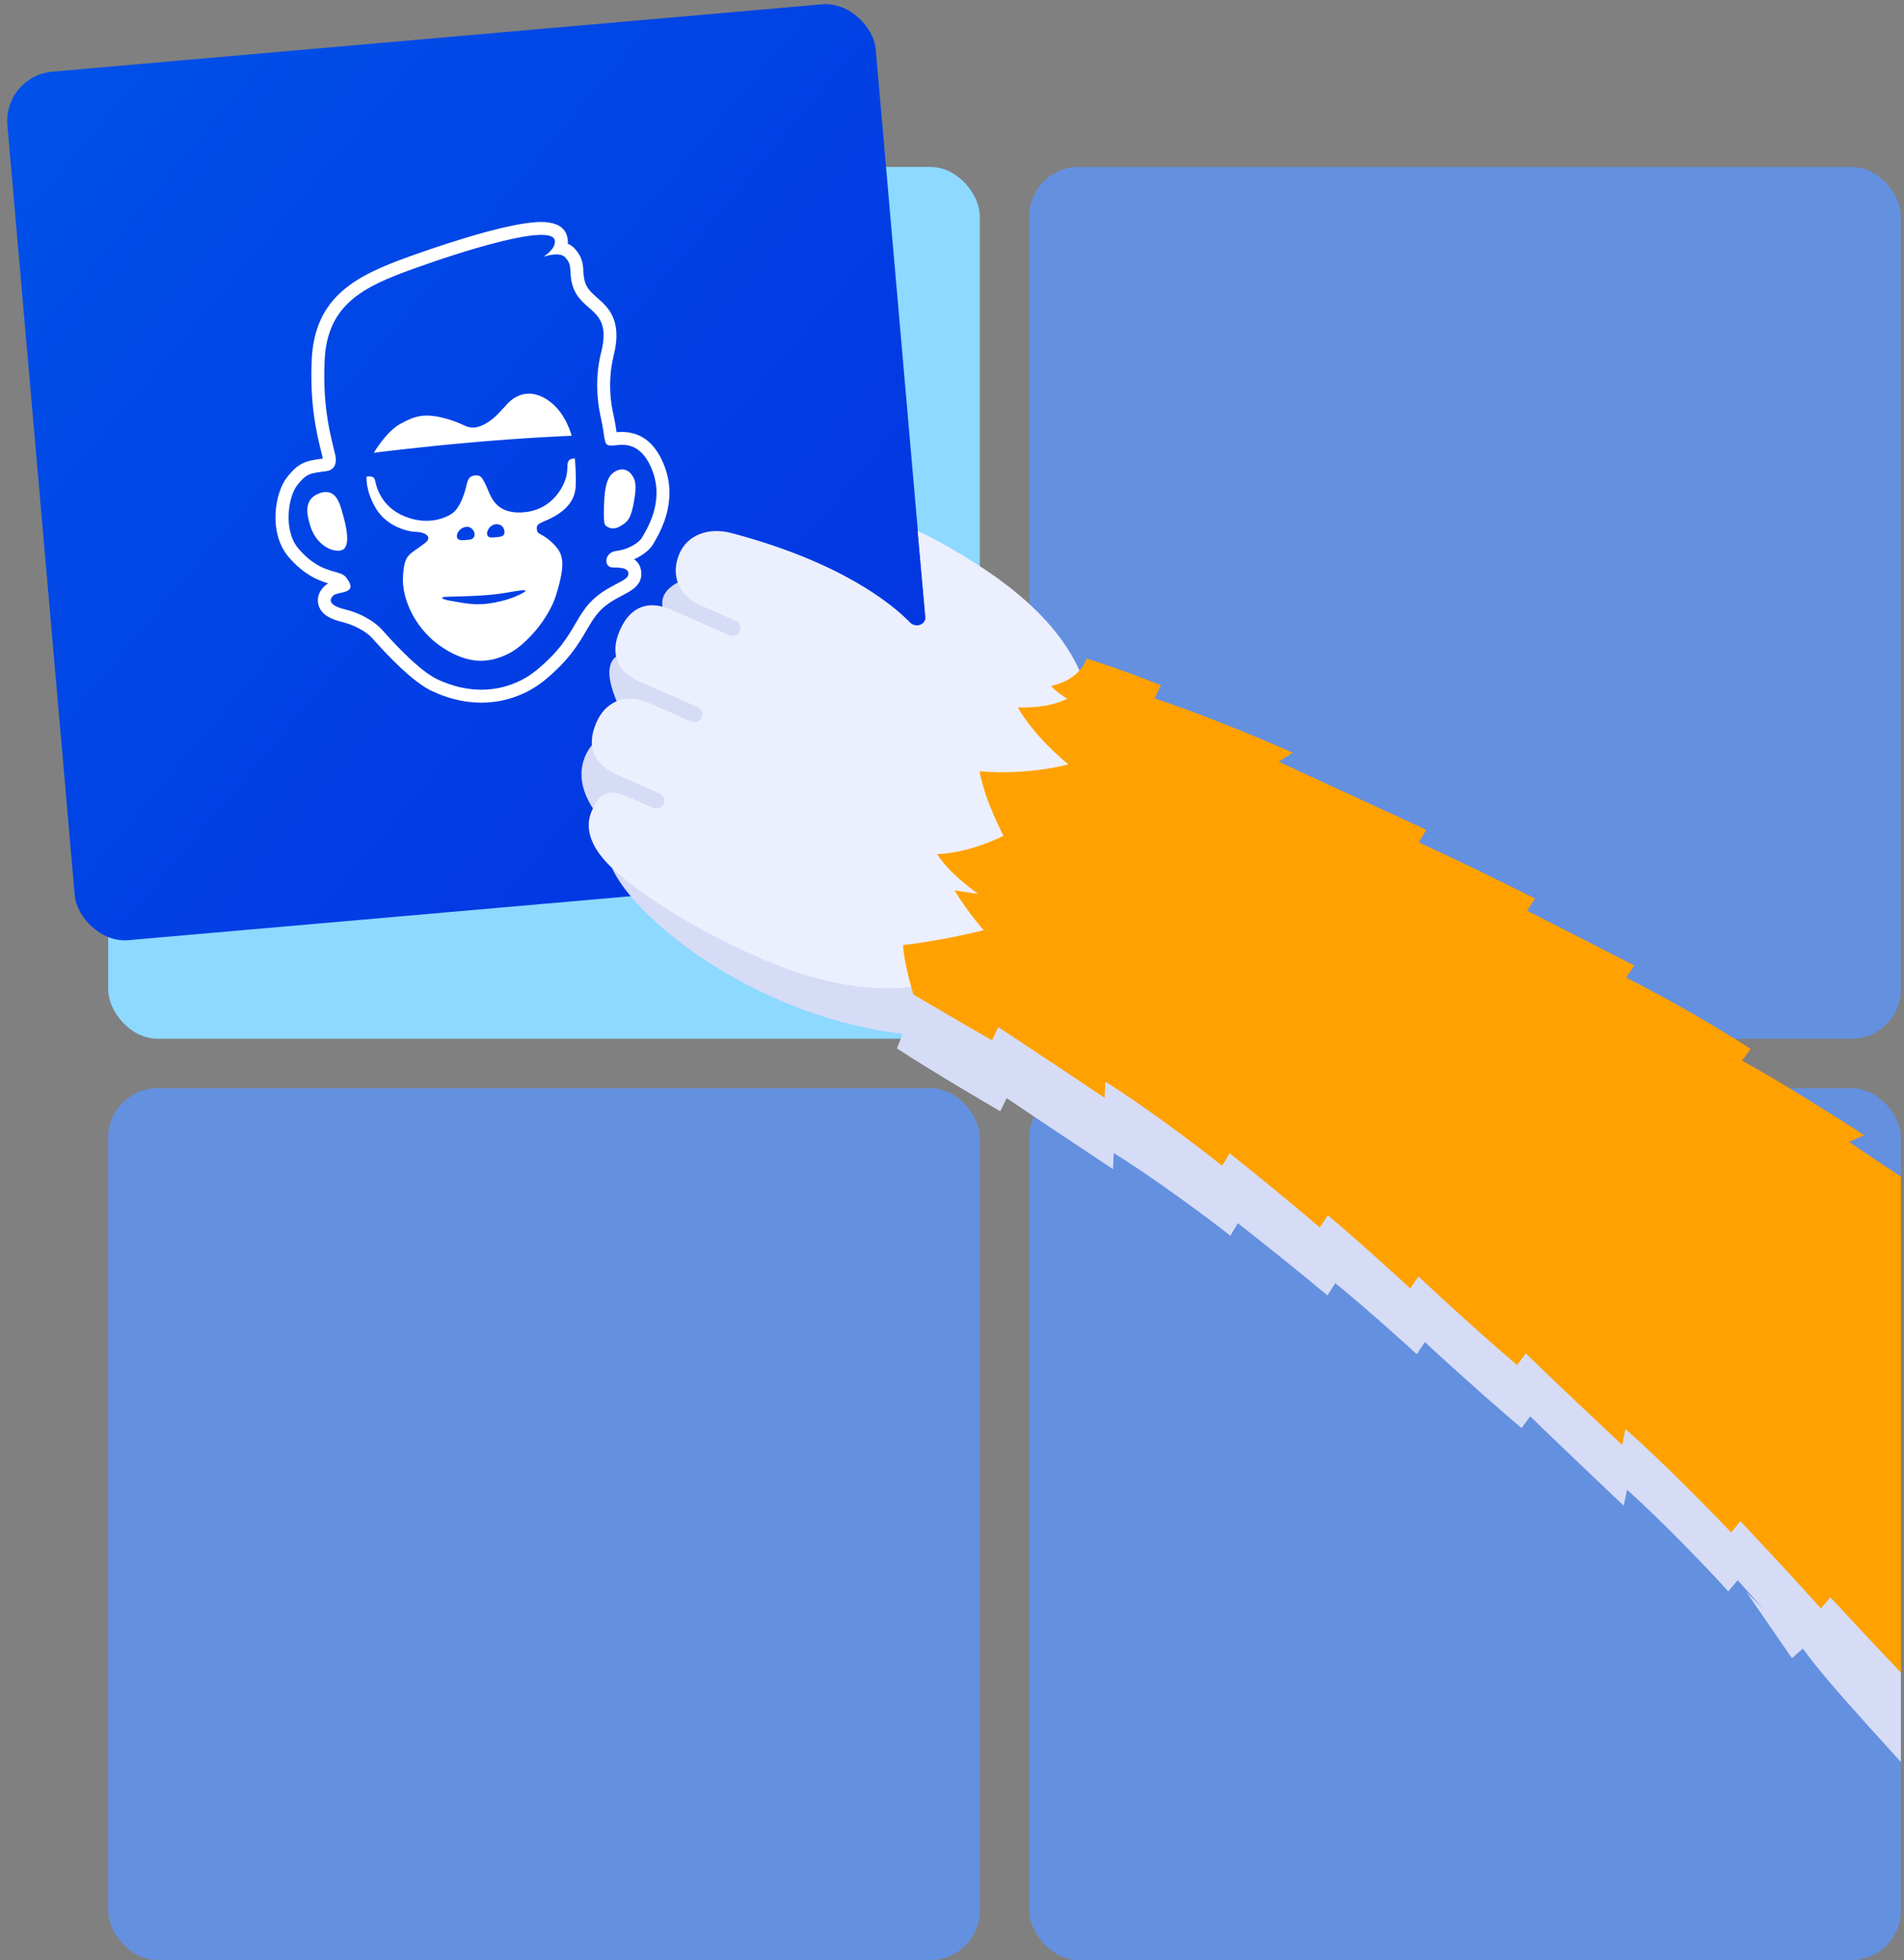 <?xml version="1.0" encoding="UTF-8"?>
<svg xmlns="http://www.w3.org/2000/svg" width="308" height="317" viewBox="0 0 308 317" fill="none">
  <rect x="0" y="0" width="308" height="317" fill="#808080" stroke="none"/>
  <rect x="17.5" y="27" width="141" height="141" rx="8" fill="#8DD9FF"></rect>
  <rect x="166.5" y="27" width="141" height="141" rx="8" fill="#6490E0"></rect>
  <rect x="17.5" y="176" width="141" height="141" rx="8" fill="#6490E0"></rect>
  <rect x="166.5" y="176" width="141" height="141" rx="8" fill="#6490E0"></rect>
  <rect x="0.5" y="12.289" width="141" height="141" rx="8" transform="rotate(-5 0.5 12.289)" fill="url(#paint0_linear_2113_1392)"></rect>
  <path fill-rule="evenodd" clip-rule="evenodd" d="M102.082 76.638C101.335 75.741 100.136 75.657 99.066 76.573C97.999 77.484 97.785 79.597 97.713 81.621C97.681 82.645 97.587 84.653 97.944 84.975C98.765 85.721 99.7 85.465 100.26 85.147C101.641 84.354 102.061 83.832 102.544 81.167C103.028 78.502 102.828 77.53 102.082 76.638ZM88.855 64.875C85.746 62.64 83.382 63.952 82.161 65.223C80.94 66.494 80.08 67.692 78.431 68.584C77.579 69.043 76.481 69.437 75.286 68.884C74.156 68.364 73.01 67.894 71.607 67.562C68.612 66.853 67.149 67.236 64.777 68.545C62.406 69.853 60.474 73.232 60.474 73.232C60.474 73.232 67.176 72.349 76.445 71.538C85.713 70.727 92.471 70.478 92.471 70.478C92.471 70.478 91.578 66.833 88.855 64.875ZM91.801 75.191C91.76 75.883 91.812 76.756 91.268 78.052C90.45 80.005 88.327 82.799 84.15 82.888C79.972 82.974 79.347 80.074 78.663 78.609C77.979 77.145 77.739 76.837 76.933 76.897C76.218 76.949 75.771 77.125 75.497 78.348C74.919 80.891 74.028 82.333 73.342 82.89C72.66 83.449 69.685 85.171 65.583 83.568C61.485 81.969 60.829 78.425 60.655 77.629C60.48 76.837 59.313 77.079 59.313 77.079C59.308 77.1 59.044 79.242 60.801 82.214C62.569 85.206 66.089 86.028 67.365 86.028C68.641 86.032 70.061 86.792 68.779 87.803C66.215 89.831 65.411 89.426 65.188 93.232C64.965 97.038 67.348 102.019 71.708 104.812C76.067 107.602 79.216 107.145 82.028 105.836C84.968 104.47 88.762 100.114 89.96 96.222C91.589 90.947 91.097 89.56 89.52 87.957C87.946 86.357 87.081 86.499 86.901 85.882C86.566 84.729 87.355 84.636 88.663 84.035C92.112 82.454 93.066 80.451 93.135 78.525C93.204 76.6 93.04 74.722 92.988 74.125C92.072 74.206 91.839 74.502 91.801 75.191ZM80.235 84.783C81.518 84.744 81.713 85.93 81.573 86.323C81.426 86.728 81.201 86.831 79.626 86.934C78.051 87.034 78.948 84.822 80.235 84.783ZM75.402 85.209C76.675 85.021 77.478 87.115 75.909 87.287C74.34 87.46 74.166 87.352 73.955 86.979C73.745 86.617 74.131 85.394 75.402 85.209ZM84.545 95.916C83.427 96.525 81.661 97.246 79.018 97.613C76.379 97.98 74.163 97.346 72.892 97.167C71.621 96.984 71.131 96.618 71.897 96.544C72.667 96.47 76.246 96.464 78.752 96.245C80.626 96.081 80.97 96.023 82.823 95.7C84.673 95.381 85.663 95.308 84.545 95.916ZM55.167 82.165C54.681 80.564 53.801 78.907 51.503 79.849C49.019 80.867 49.672 83.377 50.211 85.102C51.4 88.907 55.115 89.802 55.84 88.543C56.563 87.288 55.938 84.703 55.167 82.165ZM102.082 76.638C101.335 75.741 100.136 75.657 99.066 76.573C97.999 77.484 97.785 79.597 97.713 81.621C97.681 82.645 97.587 84.653 97.944 84.975C98.765 85.721 99.7 85.465 100.26 85.147C101.641 84.354 102.061 83.832 102.544 81.167C103.028 78.502 102.828 77.53 102.082 76.638ZM92.471 70.478C92.471 70.478 91.578 66.833 88.855 64.875C85.746 62.64 83.382 63.952 82.161 65.223C80.94 66.494 80.08 67.692 78.431 68.584C77.579 69.043 76.481 69.437 75.286 68.884C74.156 68.364 73.01 67.894 71.607 67.562C68.612 66.853 67.149 67.236 64.777 68.545C62.406 69.853 60.474 73.232 60.474 73.232C60.474 73.232 67.176 72.349 76.445 71.538C85.713 70.727 92.471 70.478 92.471 70.478ZM91.801 75.191C91.76 75.883 91.812 76.756 91.268 78.052C90.45 80.005 88.327 82.799 84.15 82.888C79.972 82.974 79.347 80.074 78.663 78.609C77.979 77.145 77.739 76.837 76.933 76.897C76.218 76.949 75.771 77.125 75.497 78.348C74.919 80.891 74.028 82.333 73.342 82.89C72.66 83.449 69.685 85.171 65.583 83.568C61.485 81.969 60.829 78.425 60.655 77.629C60.48 76.837 59.313 77.079 59.313 77.079C59.308 77.1 59.044 79.242 60.801 82.214C62.569 85.206 66.089 86.028 67.365 86.028C68.641 86.032 70.061 86.792 68.779 87.803C66.215 89.831 65.411 89.426 65.188 93.232C64.965 97.038 67.348 102.019 71.708 104.812C76.067 107.602 79.216 107.145 82.028 105.836C84.968 104.47 88.762 100.114 89.96 96.222C91.589 90.947 91.097 89.56 89.52 87.957C87.946 86.357 87.081 86.499 86.901 85.882C86.566 84.729 87.355 84.636 88.663 84.035C92.112 82.454 93.066 80.451 93.135 78.525C93.204 76.6 93.04 74.722 92.988 74.125C92.072 74.206 91.839 74.502 91.801 75.191ZM80.235 84.783C81.518 84.744 81.713 85.93 81.573 86.323C81.426 86.728 81.201 86.831 79.626 86.934C78.051 87.034 78.948 84.822 80.235 84.783ZM75.402 85.209C76.675 85.021 77.478 87.115 75.909 87.287C74.34 87.46 74.166 87.352 73.955 86.979C73.745 86.617 74.131 85.394 75.402 85.209ZM84.545 95.916C83.427 96.525 81.661 97.246 79.018 97.613C76.379 97.98 74.163 97.346 72.892 97.167C71.621 96.984 71.131 96.618 71.897 96.544C72.667 96.47 76.246 96.464 78.752 96.245C80.626 96.081 80.97 96.023 82.823 95.7C84.673 95.381 85.663 95.308 84.545 95.916ZM51.503 79.849C49.019 80.867 49.672 83.377 50.211 85.102C51.4 88.907 55.115 89.802 55.84 88.543C56.563 87.288 55.938 84.703 55.167 82.165C54.681 80.564 53.801 78.907 51.503 79.849ZM99.066 76.573C97.999 77.484 97.785 79.597 97.713 81.621C97.681 82.645 97.587 84.653 97.944 84.975C98.765 85.721 99.7 85.465 100.26 85.147C101.641 84.354 102.061 83.832 102.544 81.167C103.028 78.502 102.828 77.53 102.082 76.638C101.335 75.741 100.136 75.657 99.066 76.573ZM92.471 70.478C92.471 70.478 91.578 66.833 88.855 64.875C85.746 62.64 83.382 63.952 82.161 65.223C80.94 66.494 80.08 67.692 78.431 68.584C77.579 69.043 76.481 69.437 75.286 68.884C74.156 68.364 73.01 67.894 71.607 67.562C68.612 66.853 67.149 67.236 64.777 68.545C62.406 69.853 60.474 73.232 60.474 73.232C60.474 73.232 67.176 72.349 76.445 71.538C85.713 70.727 92.471 70.478 92.471 70.478ZM91.801 75.191C91.76 75.883 91.812 76.756 91.268 78.052C90.45 80.005 88.327 82.799 84.15 82.888C79.972 82.974 79.347 80.074 78.663 78.609C77.979 77.145 77.739 76.837 76.933 76.897C76.218 76.949 75.771 77.125 75.497 78.348C74.919 80.891 74.028 82.333 73.342 82.89C72.66 83.449 69.685 85.171 65.583 83.568C61.485 81.969 60.829 78.425 60.655 77.629C60.48 76.837 59.313 77.079 59.313 77.079C59.308 77.1 59.044 79.242 60.801 82.214C62.569 85.206 66.089 86.028 67.365 86.028C68.641 86.032 70.061 86.792 68.779 87.803C66.215 89.831 65.411 89.426 65.188 93.232C64.965 97.038 67.348 102.019 71.708 104.812C76.067 107.602 79.216 107.145 82.028 105.836C84.968 104.47 88.762 100.114 89.96 96.222C91.589 90.947 91.097 89.56 89.52 87.957C87.946 86.357 87.081 86.499 86.901 85.882C86.566 84.729 87.355 84.636 88.663 84.035C92.112 82.454 93.066 80.451 93.135 78.525C93.204 76.6 93.04 74.722 92.988 74.125C92.072 74.206 91.839 74.502 91.801 75.191ZM80.235 84.783C81.518 84.744 81.713 85.93 81.573 86.323C81.426 86.728 81.201 86.831 79.626 86.934C78.051 87.034 78.948 84.822 80.235 84.783ZM75.402 85.209C76.675 85.021 77.478 87.115 75.909 87.287C74.34 87.46 74.166 87.352 73.955 86.979C73.745 86.617 74.131 85.394 75.402 85.209ZM84.545 95.916C83.427 96.525 81.661 97.246 79.018 97.613C76.379 97.98 74.163 97.346 72.892 97.167C71.621 96.984 71.131 96.618 71.897 96.544C72.667 96.47 76.246 96.464 78.752 96.245C80.626 96.081 80.97 96.023 82.823 95.7C84.673 95.381 85.663 95.308 84.545 95.916ZM107.555 75.568C106.054 71.482 103.446 69.574 99.806 69.892L99.737 69.899C99.659 69.325 99.544 68.454 99.147 66.677C98.505 63.769 98.548 60.345 99.266 57.52C100.731 51.763 98.341 49.671 96.592 48.142C95.441 47.135 94.612 46.407 94.415 44.515C94.388 44.251 94.375 44.018 94.364 43.809C94.314 42.842 94.254 41.634 93.022 40.263C92.696 39.896 92.304 39.612 91.846 39.414C91.867 39.136 91.86 38.854 91.815 38.574C91.494 36.547 89.648 35.666 86.323 35.957C80.421 36.473 69.345 40.355 66.091 41.535C57.821 44.52 50.939 47.829 50.434 58.086C50.07 65.426 51.281 70.316 51.93 72.938L51.967 73.081C52.054 73.441 52.131 73.763 52.193 74.034C52.201 74.082 52.212 74.126 52.215 74.165C49.421 74.521 48.295 74.833 46.447 77.173C44.404 79.757 43.436 86.198 46.633 90.013C49.125 92.994 51.629 93.922 53.097 94.353C52.923 94.449 52.752 94.565 52.589 94.705C51.628 95.548 51.228 96.656 51.491 97.742C51.938 99.57 53.881 100.239 55.303 100.583C57.306 101.065 59.271 102.138 60.307 103.306C62.551 105.862 66.791 110.358 69.974 111.817C73.107 113.253 76.246 113.845 79.307 113.577C83.616 113.2 86.612 111.228 88.012 110.089C92.011 106.837 93.605 104.113 94.888 101.921C96.151 99.765 96.984 98.342 99.678 96.837C100.021 96.646 100.339 96.479 100.623 96.328L100.739 96.265C102.23 95.481 103.922 94.592 103.73 92.518C103.651 91.612 103.262 90.922 102.577 90.451C104.031 89.809 105.237 88.844 105.76 87.823C105.783 87.775 105.82 87.712 105.862 87.639L105.926 87.532C106.834 85.952 109.606 81.15 107.555 75.568ZM103.903 86.863C103.443 87.763 101.629 88.89 99.673 89.11C97.717 89.331 97.654 91.734 99.046 91.77C100.436 91.802 101.569 91.843 101.648 92.707C101.727 93.567 100.672 93.894 98.665 95.01C92.374 98.522 94.232 102.338 86.695 108.466C84.266 110.441 78.554 113.447 70.847 109.915C67.703 108.477 63.098 103.317 61.875 101.928C60.648 100.539 58.379 99.174 55.796 98.55C53.128 97.906 53.198 96.949 53.965 96.281C54.679 95.655 57.718 96.057 56.352 93.907C55.739 92.937 55.428 92.859 54.397 92.547C53.363 92.239 50.821 91.762 48.236 88.674C45.796 85.758 46.602 80.344 48.085 78.466C49.539 76.629 50.09 76.532 52.768 76.204C53.771 76.081 54.611 75.336 54.235 73.593C53.732 71.284 52.114 66.373 52.52 58.187C52.969 49.088 59.026 46.307 66.801 43.497C74.624 40.669 89.293 36.005 89.752 38.902C89.963 40.229 88.051 41.435 87.895 41.533C88.065 41.472 90.55 40.629 91.461 41.651C92.407 42.704 92.194 43.345 92.335 44.725C92.988 50.986 99.268 49.034 97.242 57.005C96.324 60.62 96.509 64.415 97.11 67.128C97.71 69.828 97.628 70.289 97.812 71.043C97.994 71.796 98.009 72.134 99.243 72.047C100.473 71.96 103.685 71.102 105.593 76.288C107.501 81.475 104.363 85.962 103.903 86.863ZM51.503 79.849C49.019 80.867 49.672 83.377 50.211 85.102C51.4 88.907 55.115 89.802 55.84 88.543C56.563 87.288 55.938 84.703 55.167 82.165C54.681 80.564 53.801 78.907 51.503 79.849ZM55.167 82.165C54.681 80.564 53.801 78.907 51.503 79.849C49.019 80.867 49.672 83.377 50.211 85.102C51.4 88.907 55.115 89.802 55.84 88.543C56.563 87.288 55.938 84.703 55.167 82.165ZM91.801 75.191C91.76 75.883 91.812 76.756 91.268 78.052C90.45 80.005 88.327 82.799 84.15 82.888C79.972 82.974 79.347 80.074 78.663 78.609C77.979 77.145 77.739 76.837 76.933 76.897C76.218 76.949 75.771 77.125 75.497 78.348C74.919 80.891 74.028 82.333 73.342 82.89C72.66 83.449 69.685 85.171 65.583 83.568C61.485 81.969 60.829 78.425 60.655 77.629C60.48 76.837 59.313 77.079 59.313 77.079C59.308 77.1 59.044 79.242 60.801 82.214C62.569 85.206 66.089 86.028 67.365 86.028C68.641 86.032 70.061 86.792 68.779 87.803C66.215 89.831 65.411 89.426 65.188 93.232C64.965 97.038 67.348 102.019 71.708 104.812C76.067 107.602 79.216 107.145 82.028 105.836C84.968 104.47 88.762 100.114 89.96 96.222C91.589 90.947 91.097 89.56 89.52 87.957C87.946 86.357 87.081 86.499 86.901 85.882C86.566 84.729 87.355 84.636 88.663 84.035C92.112 82.454 93.066 80.451 93.135 78.525C93.204 76.6 93.04 74.722 92.988 74.125C92.072 74.206 91.839 74.502 91.801 75.191ZM80.235 84.783C81.518 84.744 81.713 85.93 81.573 86.323C81.426 86.728 81.201 86.831 79.626 86.934C78.051 87.034 78.948 84.822 80.235 84.783ZM75.402 85.209C76.675 85.021 77.478 87.115 75.909 87.287C74.34 87.46 74.166 87.352 73.955 86.979C73.745 86.617 74.131 85.394 75.402 85.209ZM84.545 95.916C83.427 96.525 81.661 97.246 79.018 97.613C76.379 97.98 74.163 97.346 72.892 97.167C71.621 96.984 71.131 96.618 71.897 96.544C72.667 96.47 76.246 96.464 78.752 96.245C80.626 96.081 80.97 96.023 82.823 95.7C84.673 95.381 85.663 95.308 84.545 95.916ZM88.855 64.875C85.746 62.64 83.382 63.952 82.161 65.223C80.94 66.494 80.08 67.692 78.431 68.584C77.579 69.043 76.481 69.437 75.286 68.884C74.156 68.364 73.01 67.894 71.607 67.562C68.612 66.853 67.149 67.236 64.777 68.545C62.406 69.853 60.474 73.232 60.474 73.232C60.474 73.232 67.176 72.349 76.445 71.538C85.713 70.727 92.471 70.478 92.471 70.478C92.471 70.478 91.578 66.833 88.855 64.875ZM102.082 76.638C101.335 75.741 100.136 75.657 99.066 76.573C97.999 77.484 97.785 79.597 97.713 81.621C97.681 82.645 97.587 84.653 97.944 84.975C98.765 85.721 99.7 85.465 100.26 85.147C101.641 84.354 102.061 83.832 102.544 81.167C103.028 78.502 102.828 77.53 102.082 76.638ZM55.167 82.165C54.681 80.564 53.801 78.907 51.503 79.849C49.019 80.867 49.672 83.377 50.211 85.102C51.4 88.907 55.115 89.802 55.84 88.543C56.563 87.288 55.938 84.703 55.167 82.165ZM91.801 75.191C91.76 75.883 91.812 76.756 91.268 78.052C90.45 80.005 88.327 82.799 84.15 82.888C79.972 82.974 79.347 80.074 78.663 78.609C77.979 77.145 77.739 76.837 76.933 76.897C76.218 76.949 75.771 77.125 75.497 78.348C74.919 80.891 74.028 82.333 73.342 82.89C72.66 83.449 69.685 85.171 65.583 83.568C61.485 81.969 60.829 78.425 60.655 77.629C60.48 76.837 59.313 77.079 59.313 77.079C59.308 77.1 59.044 79.242 60.801 82.214C62.569 85.206 66.089 86.028 67.365 86.028C68.641 86.032 70.061 86.792 68.779 87.803C66.215 89.831 65.411 89.426 65.188 93.232C64.965 97.038 67.348 102.019 71.708 104.812C76.067 107.602 79.216 107.145 82.028 105.836C84.968 104.47 88.762 100.114 89.96 96.222C91.589 90.947 91.097 89.56 89.52 87.957C87.946 86.357 87.081 86.499 86.901 85.882C86.566 84.729 87.355 84.636 88.663 84.035C92.112 82.454 93.066 80.451 93.135 78.525C93.204 76.6 93.04 74.722 92.988 74.125C92.072 74.206 91.839 74.502 91.801 75.191ZM80.235 84.783C81.518 84.744 81.713 85.93 81.573 86.323C81.426 86.728 81.201 86.831 79.626 86.934C78.051 87.034 78.948 84.822 80.235 84.783ZM75.402 85.209C76.675 85.021 77.478 87.115 75.909 87.287C74.34 87.46 74.166 87.352 73.955 86.979C73.745 86.617 74.131 85.394 75.402 85.209ZM84.545 95.916C83.427 96.525 81.661 97.246 79.018 97.613C76.379 97.98 74.163 97.346 72.892 97.167C71.621 96.984 71.131 96.618 71.897 96.544C72.667 96.47 76.246 96.464 78.752 96.245C80.626 96.081 80.97 96.023 82.823 95.7C84.673 95.381 85.663 95.308 84.545 95.916ZM88.855 64.875C85.746 62.64 83.382 63.952 82.161 65.223C80.94 66.494 80.08 67.692 78.431 68.584C77.579 69.043 76.481 69.437 75.286 68.884C74.156 68.364 73.01 67.894 71.607 67.562C68.612 66.853 67.149 67.236 64.777 68.545C62.406 69.853 60.474 73.232 60.474 73.232C60.474 73.232 67.176 72.349 76.445 71.538C85.713 70.727 92.471 70.478 92.471 70.478C92.471 70.478 91.578 66.833 88.855 64.875ZM102.082 76.638C101.335 75.741 100.136 75.657 99.066 76.573C97.999 77.484 97.785 79.597 97.713 81.621C97.681 82.645 97.587 84.653 97.944 84.975C98.765 85.721 99.7 85.465 100.26 85.147C101.641 84.354 102.061 83.832 102.544 81.167C103.028 78.502 102.828 77.53 102.082 76.638Z" fill="white"></path>
  <g clip-path="url(#clip0_2113_1392)">
    <g style="mix-blend-mode:multiply">
      <path d="M114.379 106.501C103.556 98.202 105.922 94.459 114.379 92.633C120.375 91.339 127.889 103.65 137.481 103.342C144.425 103.119 159.144 113.845 165.099 118.423C165.578 117.197 166.058 115.971 166.538 114.745C178.032 117.892 186.253 121.157 189.629 122.553C189.286 123.259 188.942 123.965 188.599 124.671C195.484 126.941 206.018 131.283 210.278 133.165C209.524 133.65 208.773 134.138 208.026 134.627C215.473 138.06 226.785 143.052 231.458 145.166C231.058 145.841 230.658 146.517 230.258 147.192C236.533 150 242.702 152.873 248.892 155.884C248.47 156.546 248.048 157.207 247.627 157.869C254.191 161.081 264.882 166.384 264.896 166.412C264.456 167.061 264.014 167.711 263.573 168.36C272.779 172.892 280.858 177.83 283.687 179.662C283.223 180.295 282.759 180.928 282.296 181.562C288.659 185.023 298.068 190.947 302.008 193.578C301.185 193.929 300.364 194.281 299.544 194.636C306.252 199.264 316.544 206.092 320.798 208.975C320.289 209.572 319.779 210.17 319.271 210.767C321.15 212.026 323.035 213.307 324.925 214.607L327.714 217.373C330.975 220.269 334.237 223.166 337.499 226.061C336.911 226.581 336.323 227.101 335.735 227.621C340.885 232.258 353.114 243.715 360.842 252.451C344.968 266.492 331.369 279.787 315.495 293.828C307.768 285.092 295.615 272.302 291.641 266.625C291.053 267.145 290.464 267.665 289.876 268.185C287.4 264.594 284.925 261.002 282.449 257.411L285.238 260.179C283.857 258.631 282.474 257.097 281.093 255.578C280.584 256.175 280.075 256.773 279.566 257.371C276.476 253.936 268.745 245.864 263.198 240.945C263.018 241.801 262.837 242.657 262.655 243.513C259.572 240.561 252.257 233.669 247.527 229.066C247.064 229.7 246.599 230.333 246.135 230.966C243.802 229.011 237.357 223.415 230.501 217.061C230.06 217.71 229.62 218.359 229.179 219.008C229.138 218.956 221.166 211.706 216.003 207.523C215.582 208.185 215.16 208.848 214.738 209.51C209.958 205.536 205.161 201.664 200.235 197.83C199.835 198.505 199.434 199.181 199.034 199.856C195.41 196.997 186.432 190.357 180.155 186.479C180.121 187.352 180.087 188.226 180.054 189.1C176.608 186.768 168.124 181.194 162.843 177.607C162.5 178.312 162.155 179.018 161.812 179.724C159.34 178.3 151.449 173.672 145.095 169.57C145.402 168.785 145.709 167.999 146.016 167.213C146.014 167.214 146.012 167.215 146.01 167.216C114.379 163.331 91.53 137.889 100.21 135.461C89.052 125.935 95.311 118.4 101.477 116.971C92.799 100.929 105.509 105.758 114.379 106.501Z" fill="#D6DCF6"></path>
    </g>
    <path d="M100.292 101.889C102.087 97.816 105.183 97.097 108.674 98.636L117.982 102.739C118.625 103.022 119.376 102.73 119.659 102.088C119.942 101.446 119.651 100.695 119.01 100.411L113.193 97.841C109.772 96.332 108.398 92.956 109.937 89.465C111.226 86.542 114.581 85.223 118.32 86.212C135.995 90.888 144.226 97.612 147.256 100.71C147.933 101.402 149.216 101.239 149.606 100.353C149.691 100.161 149.725 99.952 149.706 99.744L148.449 85.88C148.449 85.88 151.877 87.323 157.842 91.128C178.45 104.275 180.157 118.406 173.04 134.551L168.413 145.048C163.03 157.257 147.174 165.636 122.787 154.885C111.152 149.755 102.613 143.907 98.728 140.11C96.497 137.929 94.193 134.636 95.732 131.146C97.527 127.073 99.272 127.843 103.345 129.638L105.672 130.664C106.314 130.947 107.065 130.656 107.348 130.013C107.631 129.371 107.34 128.62 106.698 128.337L99.716 125.259C96.364 123.781 94.668 120.949 96.463 116.877C98.259 112.804 101.91 112.33 104.846 113.624L111.827 116.701C112.469 116.985 113.22 116.693 113.503 116.051C113.787 115.408 113.495 114.658 112.853 114.374L103.545 110.271C100.054 108.732 98.496 105.961 100.292 101.889Z" fill="#ECEFFD"></path>
    <path d="M147.744 160.85C153.503 164.225 158.383 167.074 160.479 168.245C160.816 167.536 161.154 166.826 161.491 166.118C166.818 169.658 175.178 175.169 178.687 177.56C178.726 176.687 178.763 175.813 178.798 174.94C185.071 178.838 194.034 185.593 197.696 188.538C198.104 187.867 198.512 187.197 198.919 186.526C203.83 190.431 208.695 194.437 213.497 198.518C213.927 197.862 214.357 197.204 214.787 196.547C219.949 200.83 228.111 208.358 228.122 208.385C228.569 207.74 229.017 207.095 229.465 206.45C236.437 213.004 242.994 218.744 245.418 220.781C245.884 220.15 246.351 219.518 246.817 218.887C251.632 223.594 259.226 230.693 262.426 233.709C262.598 232.847 262.769 231.984 262.938 231.121C268.679 236.165 276.76 244.366 280.031 247.851C280.531 247.246 281.031 246.64 281.531 246.035C285.962 250.711 290.265 255.374 294.561 260.127C295.075 259.533 295.588 258.939 296.102 258.345C300.701 263.321 311.889 275.373 319.898 283.085L363.822 237.12C354.828 228.464 340.598 217.918 334.612 213.82C335.125 213.226 335.639 212.632 336.153 212.039C330.451 208.146 324.785 204.387 319.01 200.637C319.51 200.032 320.01 199.427 320.51 198.822C316.206 196.011 305.857 189.308 299.112 184.677C299.93 184.319 300.748 183.962 301.566 183.606C297.615 180.998 288.143 175.032 281.799 171.538C282.265 170.907 282.732 170.276 283.198 169.645C280.332 167.769 272.294 162.792 263.039 158.094C263.487 157.449 263.935 156.804 264.383 156.159C264.36 156.133 253.582 150.609 247.026 147.291C247.456 146.634 247.886 145.977 248.315 145.321C242.105 142.194 235.831 139.153 229.507 136.226C229.914 135.556 230.322 134.885 230.73 134.214C225.971 131.978 214.49 126.747 206.847 123.183C207.607 122.702 208.371 122.223 209.135 121.746C204.696 119.738 193.958 115.287 186.783 112.959C187.12 112.25 187.457 111.541 187.794 110.833C185.716 109.979 181.364 108.297 175.792 106.505C175.013 108.51 173.3 110.188 170.019 110.944C171.028 112.074 172.642 113.003 172.642 113.003C170.775 113.957 168.183 114.502 164.642 114.424C167.579 119.486 172.804 123.606 172.82 123.619C172.768 123.634 166.46 125.432 158.464 124.742C159.351 129.642 162.334 135.166 162.334 135.166C162.334 135.166 157.293 137.871 151.622 138.149C153.347 141.121 158.228 144.586 158.228 144.586L154.414 144.007C156.679 147.765 159.138 150.434 159.138 150.434C159.138 150.434 152.908 152.056 146.077 152.853C146.227 155.026 146.888 157.889 147.744 160.85Z" fill="#FFA100"></path>
  </g>
  <defs>
    <linearGradient id="paint0_linear_2113_1392" x1="2.033" y1="13.364" x2="303.303" y2="314.633" gradientUnits="userSpaceOnUse">
      <stop stop-color="#0051E9"></stop>
      <stop offset="1" stop-color="#060ED6"></stop>
    </linearGradient>
    <clipPath id="clip0_2113_1392">
      <rect x="65.5" y="74" width="242" height="243" rx="8" fill="white"></rect>
    </clipPath>
  </defs>
</svg>
